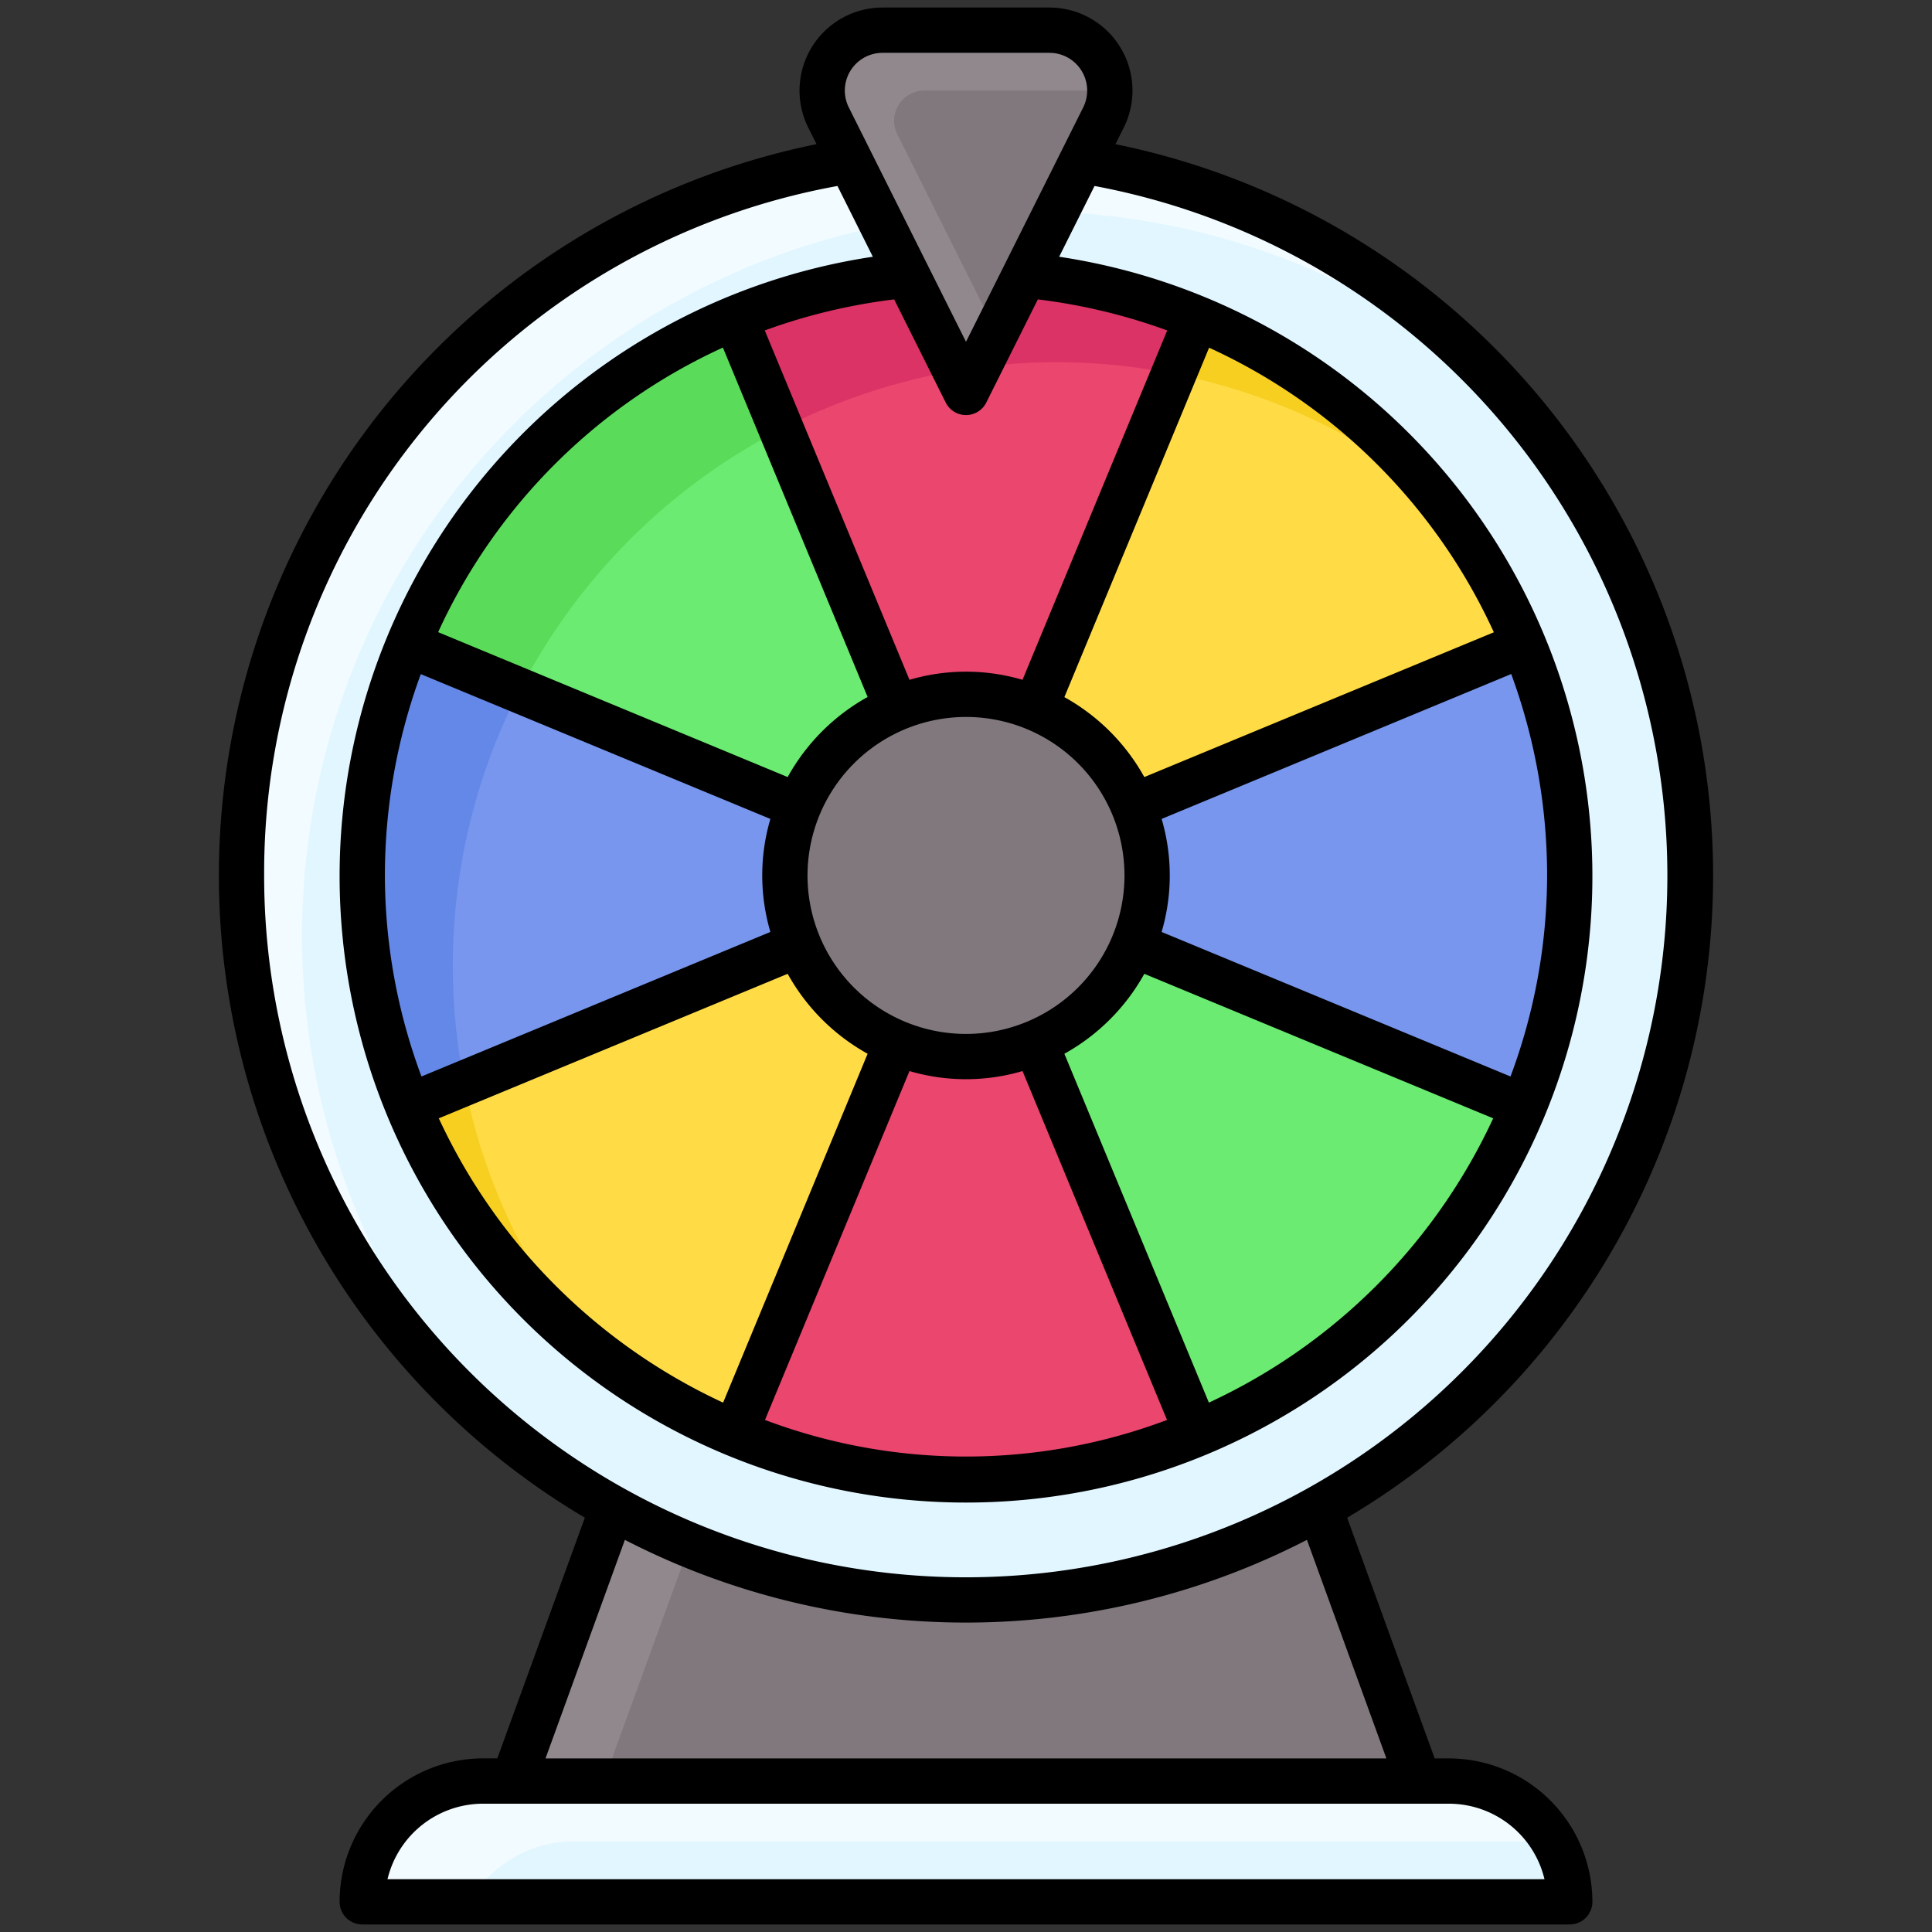 <svg id="Filled_Expand" height="512" viewBox="0 0 64 64" width="512" xmlns="http://www.w3.org/2000/svg" data-name="Filled Expand"><rect x="0" y="0" width="64" height="64" fill="#333333" stroke="none"/><path d="m21 48h22l4 11h-30z" fill="#91888e"/><path d="m24 48-4 11h27l-4-11z" fill="#81787e"/><circle cx="32" cy="29" fill="#f2fbff" r="24"/><path d="m34 7a24 24 0 0 0 -17.938 39.938 24 24 0 0 0 33.876-33.876 23.906 23.906 0 0 0 -15.938-6.062z" fill="#e2f6ff"/><circle cx="32" cy="29" fill="#6488e8" r="20"/><path d="m35 12a19.991 19.991 0 0 0 -15.557 32.557 19.991 19.991 0 0 0 28.114-28.114 19.914 19.914 0 0 0 -12.557-4.443z" fill="#7896ed"/><path d="m39.652 10.527a19.935 19.935 0 0 0 -15.3 0l7.648 18.473z" fill="#dc3366"/><path d="m32 29 6.883-16.616a19.866 19.866 0 0 0 -13.007 1.833z" fill="#eb466e"/><path d="m24.348 10.527a19.934 19.934 0 0 0 -10.821 10.821l18.473 7.652z" fill="#5adc5a"/><path d="m17.217 22.876 14.783 6.124-6.124-14.783a20.06 20.06 0 0 0 -8.659 8.659z" fill="#6beb71"/><path d="m50.473 21.348a19.934 19.934 0 0 0 -10.821-10.821l-7.652 18.473z" fill="#f7cf21"/><path d="m38.883 12.384-6.883 16.616 18.473-7.652a20.061 20.061 0 0 0 -2.9-4.895 19.9 19.9 0 0 0 -8.69-4.069z" fill="#ffdc46"/><path d="m24.348 47.473a19.935 19.935 0 0 0 15.3 0l-7.648-18.473z" fill="#eb466e"/><path d="m50.473 36.652-18.473-7.652 7.652 18.473a19.937 19.937 0 0 0 10.821-10.821z" fill="#6beb71"/><path d="m13.527 36.652a19.937 19.937 0 0 0 10.821 10.821l7.652-18.473z" fill="#f7cf21"/><path d="m19.433 44.543a20.009 20.009 0 0 0 4.915 2.93l7.652-18.473-16.616 6.883a19.907 19.907 0 0 0 4.049 8.66z" fill="#ffdc46"/><circle cx="32" cy="29" fill="#81787e" r="6"/><path d="m29.236 1h5.528a2 2 0 0 1 1.789 2.894l-4.553 9.106-4.553-9.106a2 2 0 0 1 1.789-2.894z" fill="#91888e"/><path d="m36.553 3.894a1.967 1.967 0 0 0 .2-.894h-6.135a1 1 0 0 0 -.894 1.447l3.276 6.553z" fill="#81787e"/><path d="m16 59h32a4 4 0 0 1 4 4 0 0 0 0 1 0 0h-40a0 0 0 0 1 0 0 4 4 0 0 1 4-4z" fill="#f2fbff"/><path d="m52 63a3.959 3.959 0 0 0 -.529-1.953 4.061 4.061 0 0 0 -.471-.047h-32a3.982 3.982 0 0 0 -3.445 2z" fill="#e2f6ff"/><path d="m48 58.25h-.474l-2.9-7.974a24.724 24.724 0 0 0 -7.675-45.5l.273-.545a2.75 2.75 0 0 0 -2.46-3.981h-5.528a2.75 2.75 0 0 0 -2.46 3.98l.273.545a24.724 24.724 0 0 0 -7.675 45.5l-2.9 7.974h-.474a4.756 4.756 0 0 0 -4.75 4.751.75.75 0 0 0 .75.75h40a.75.75 0 0 0 .75-.75 4.756 4.756 0 0 0 -4.75-4.75zm-18.764-56.5h5.528a1.25 1.25 0 0 1 1.118 1.809l-3.882 7.764-3.882-7.764a1.25 1.25 0 0 1 1.118-1.809zm-3.143 23.991-11.579-4.8a19.1 19.1 0 0 1 9.433-9.427l4.794 11.575a6.8 6.8 0 0 0 -2.648 2.652zm5.907-1.991a5.25 5.25 0 1 1 -5.25 5.25 5.256 5.256 0 0 1 5.25-5.25zm-6.48 3.378a6.625 6.625 0 0 0 0 3.744l-11.558 4.788a19.122 19.122 0 0 1 -1.212-6.66 19.35 19.35 0 0 1 1.189-6.669zm.573 5.131a6.8 6.8 0 0 0 2.648 2.648l-4.787 11.557a19.342 19.342 0 0 1 -9.418-9.418zm4.035 3.221a6.625 6.625 0 0 0 3.744 0l4.787 11.558a18.9 18.9 0 0 1 -13.318 0zm5.131-.573a6.8 6.8 0 0 0 2.648-2.648l11.557 4.787a19.342 19.342 0 0 1 -9.418 9.418zm3.221-4.035a6.625 6.625 0 0 0 0-3.744l11.581-4.8a19.35 19.35 0 0 1 1.189 6.672 19.122 19.122 0 0 1 -1.212 6.66zm-.573-5.131a6.8 6.8 0 0 0 -2.648-2.648l4.794-11.575a19.1 19.1 0 0 1 9.433 9.427zm-4.035-3.221a6.625 6.625 0 0 0 -3.744 0l-4.794-11.574a19.355 19.355 0 0 1 4.286-1.028l1.709 3.418a.751.751 0 0 0 1.342 0l1.709-3.418a19.355 19.355 0 0 1 4.286 1.028zm-25.122 6.48a23.123 23.123 0 0 1 18.992-22.839l1.172 2.344a20.75 20.75 0 1 0 6.172 0l1.172-2.344a23.242 23.242 0 1 1 -27.508 22.839zm11.95 22.01a24.659 24.659 0 0 0 22.594 0l2.632 7.24h-27.855zm-7.863 11.24a3.256 3.256 0 0 1 3.163-2.5h32a3.256 3.256 0 0 1 3.163 2.5z"/></svg>